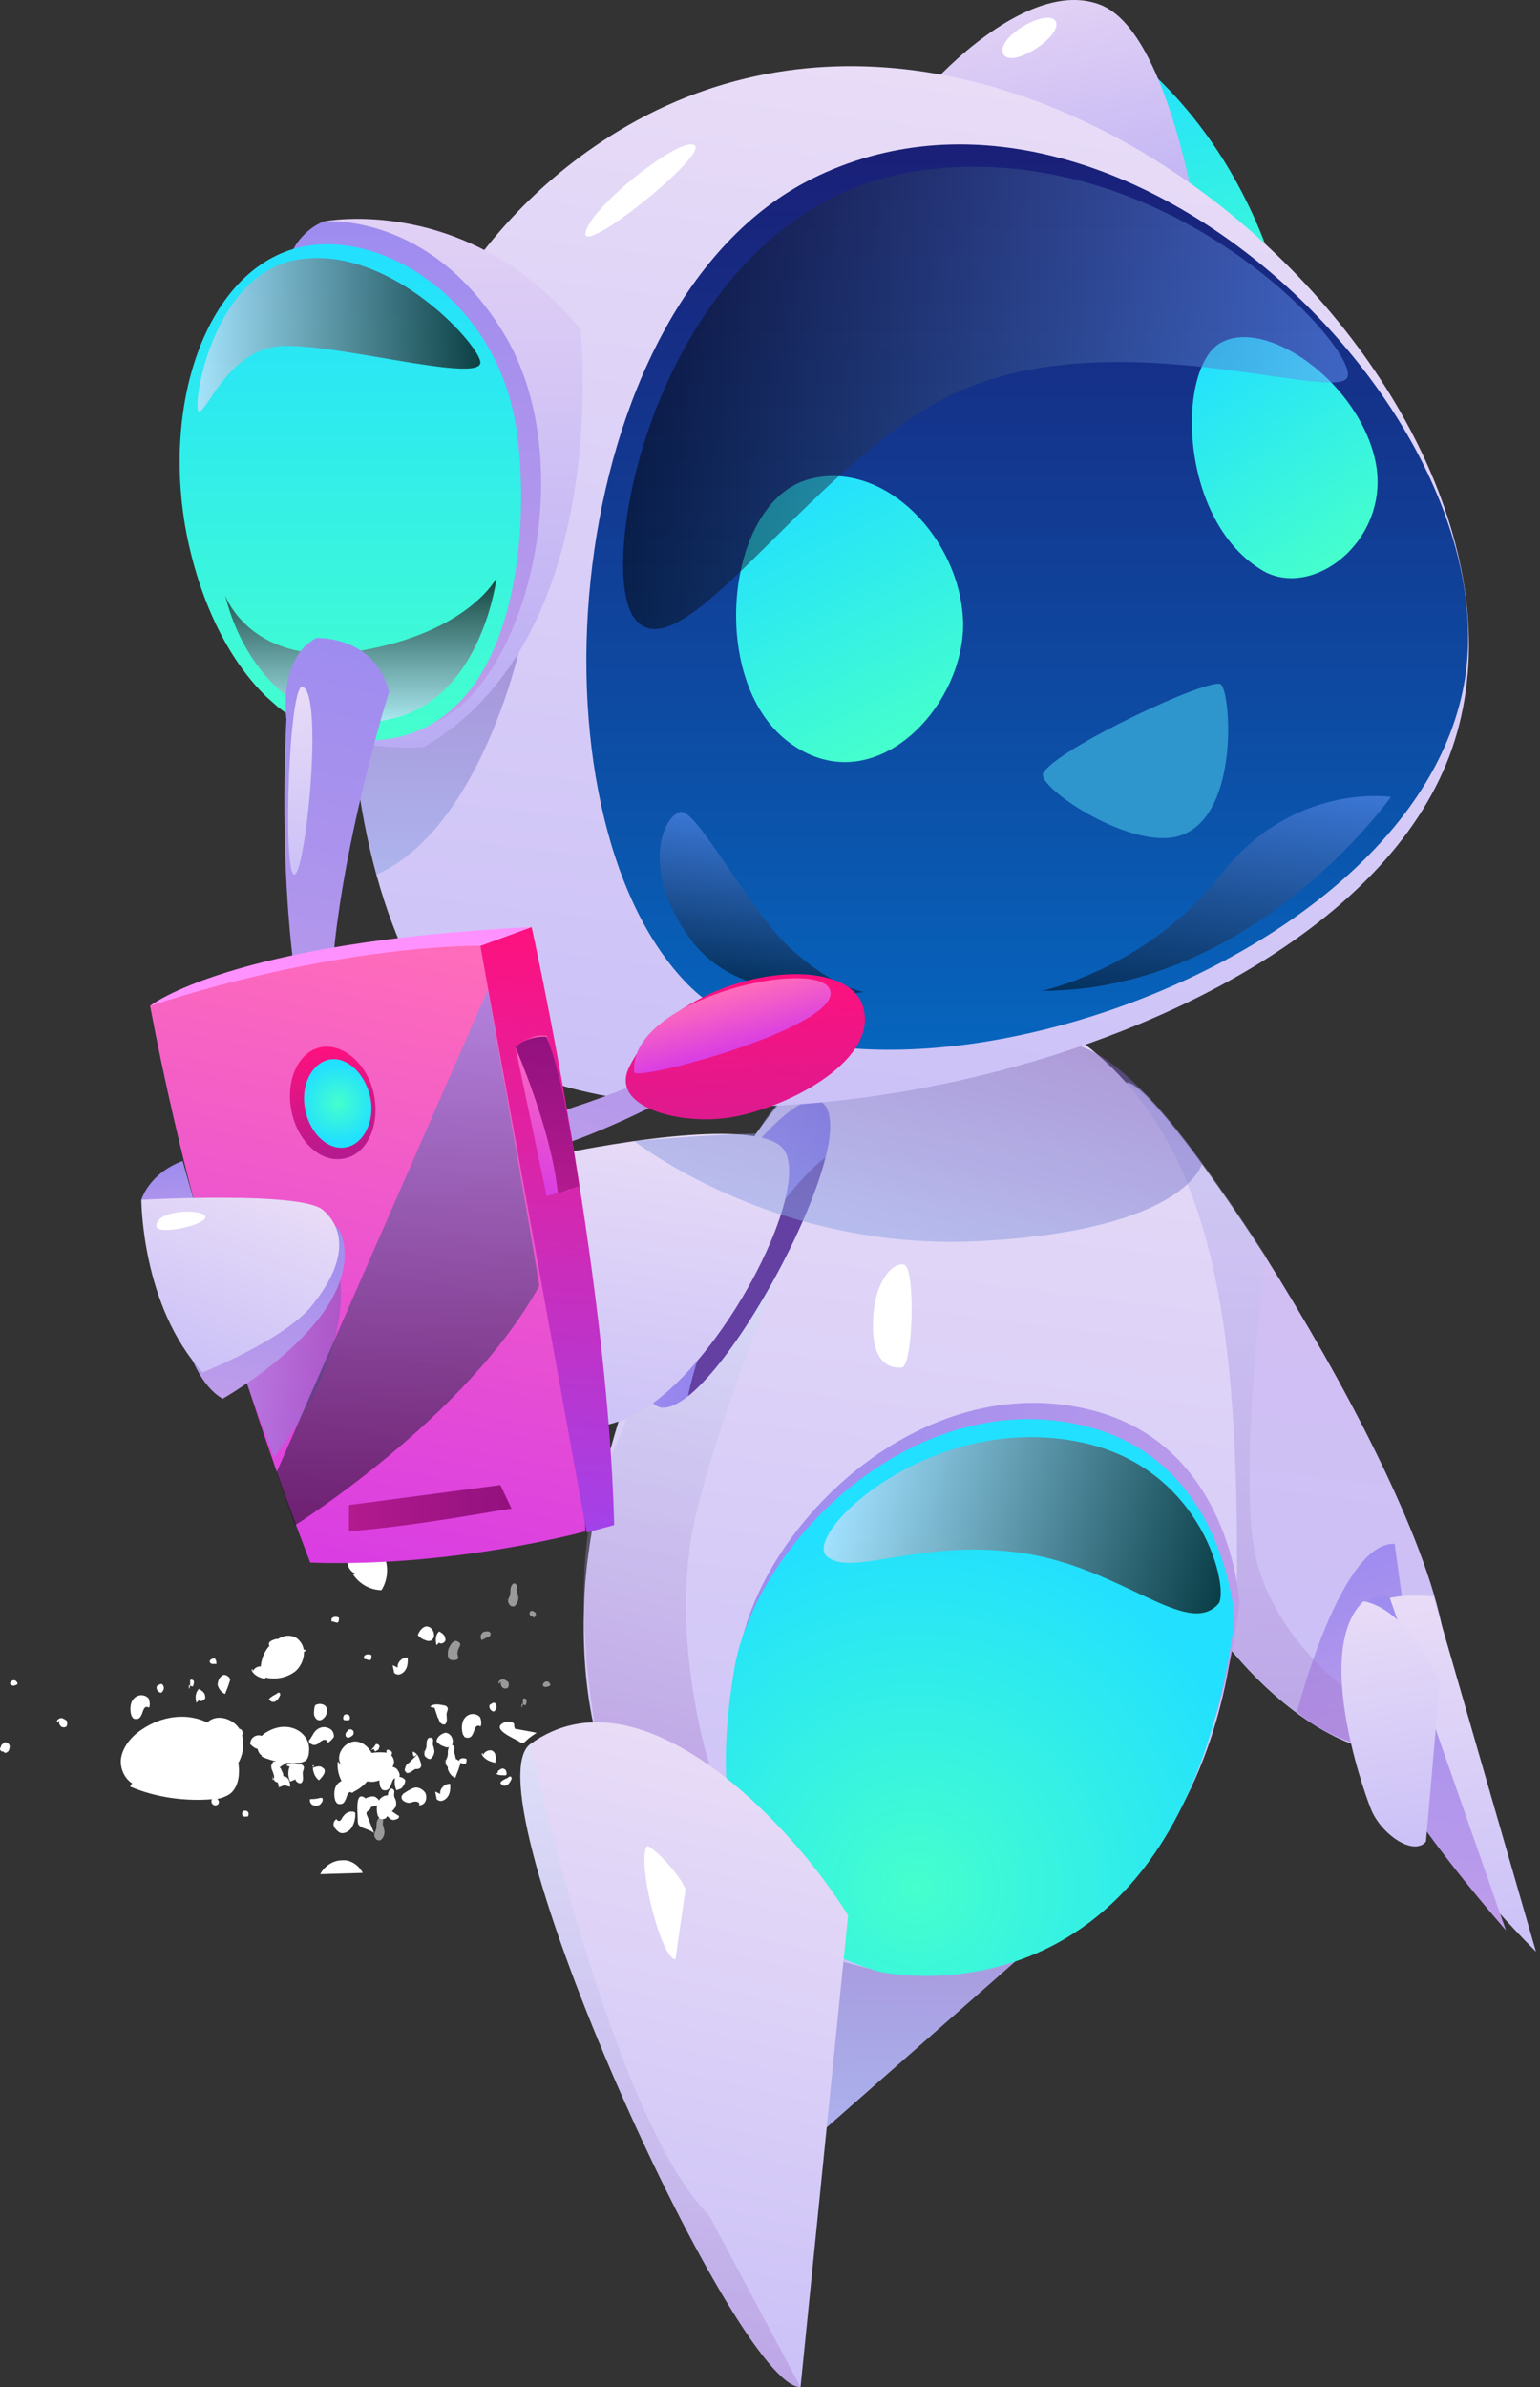 <svg xmlns="http://www.w3.org/2000/svg" width="151" height="234" viewBox="0 0 151 234" fill="none"><rect x="0" y="0" width="151" height="234" fill="#333333" stroke="none"/><path d="M12.755 175.13C15.331 176.234 18.274 176.602 20.972 176.357C21.463 176.357 21.831 176.234 22.321 175.989C23.057 175.621 23.425 174.64 23.425 173.781C23.548 171.696 22.076 169.611 20.114 168.753C18.151 167.894 15.821 168.262 13.982 169.489C13 170.102 12.142 171.083 11.896 172.187C11.651 173.291 12.264 174.64 13.368 175.008C13.736 174.762 13.614 174.272 13.368 174.149L12.755 175.13Z" fill="white"></path><path d="M20.483 171.328C21.096 172.309 22.199 172.923 23.302 172.923C23.916 171.942 24.04 170.592 23.549 169.611C23.058 168.63 21.585 168.017 20.604 168.63C19.623 169.243 19.746 171.083 20.85 171.328H20.483Z" fill="white"></path><path d="M30.661 173.045C30.661 173.536 30.784 174.149 31.274 174.517C31.397 174.394 31.642 174.149 31.765 173.904C31.888 173.659 31.888 173.413 31.642 173.291C31.397 173.045 31.029 173.168 30.661 173.291C30.661 173.168 30.784 173.168 30.784 173.045H30.661Z" fill="white"></path><path d="M28.578 173.168C28.455 173.168 28.209 173.168 28.087 173.045C28.332 172.8 28.823 172.8 29.313 172.923C29.559 172.923 29.804 173.045 29.804 173.291C29.804 173.413 29.681 173.659 29.681 173.781C29.681 174.149 29.804 174.517 29.559 174.762C29.436 174.885 29.191 174.762 29.068 174.64C28.945 174.517 28.945 174.272 28.823 174.149C28.7 173.781 28.577 173.413 28.455 173.045L28.578 173.168Z" fill="white"></path><path opacity="0.5" d="M55.559 174.885C55.805 175.13 56.295 174.762 56.172 174.517C56.172 174.149 55.805 173.904 55.559 173.781C55.191 174.149 55.191 174.64 55.314 175.13L55.559 174.885Z" fill="white"></path><path d="M57.766 163.111C57.643 162.989 57.766 162.743 57.888 162.743C58.011 162.743 58.256 162.621 58.379 162.743C58.502 162.743 58.502 162.866 58.624 162.866C58.747 162.989 58.747 163.356 58.624 163.479C58.502 163.602 58.134 163.602 58.011 163.356C57.888 163.234 57.888 162.866 58.011 162.743L57.766 163.111Z" fill="white"></path><path d="M34.218 169.611C33.85 169.734 33.728 170.225 34.096 170.347C34.219 170.347 34.464 170.225 34.587 170.102C34.71 169.979 34.71 169.734 34.587 169.611C34.464 169.489 34.219 169.489 34.096 169.611H34.218Z" fill="white"></path><path d="M27.106 172.187C26.983 172.555 26.983 173.045 27.228 173.413C27.474 173.168 27.719 173.045 28.087 172.8C28.209 172.677 28.332 172.677 28.455 172.432C28.577 172.187 28.332 171.819 28.087 171.696C27.719 171.696 27.351 171.942 27.106 172.187Z" fill="white"></path><path opacity="0.5" d="M53.72 165.319C53.842 165.319 53.965 165.196 53.965 165.196C53.965 165.073 53.842 164.828 53.597 164.828C53.474 164.828 53.229 164.951 53.229 165.196C53.229 165.319 53.474 165.441 53.72 165.319Z" fill="white"></path><path d="M32.134 170.838C32.134 170.592 31.889 170.47 31.644 170.592C31.398 170.715 31.276 170.838 31.153 170.96C30.908 171.083 30.662 171.083 30.54 170.96C30.417 170.96 30.294 170.838 30.294 170.715C30.294 170.592 30.294 170.592 30.417 170.47C30.662 170.102 30.785 169.734 31.153 169.489C31.521 169.243 32.011 169.243 32.379 169.489C32.625 169.611 32.747 169.979 32.747 170.225C32.625 170.47 32.379 170.715 32.134 170.838Z" fill="white"></path><path d="M30.416 176.357C30.293 176.602 30.538 176.97 30.784 176.97C31.029 177.093 31.397 176.97 31.52 176.725C31.642 176.602 31.642 176.479 31.642 176.357C31.642 176.234 31.52 176.234 31.397 176.234C31.029 176.357 30.661 176.357 30.416 176.357Z" fill="white"></path><path d="M43.172 175.866C43.05 175.376 43.663 174.762 44.153 174.885C44.153 175.376 44.153 175.744 43.908 176.112C43.663 176.479 43.172 176.725 42.804 176.357C42.804 176.111 42.682 175.866 42.682 175.621L43.172 175.866Z" fill="white"></path><path d="M0.245 171.696C0.123 171.696 0 171.574 0 171.451C0 171.328 0.123 171.206 0.123 171.083C0.245 170.96 0.245 170.96 0.368 170.838C0.491 170.715 0.736 170.838 0.859 170.96C0.981 171.083 0.981 171.328 0.859 171.574C0.859 171.696 0.736 171.696 0.613 171.819C0.491 171.819 0.368 171.819 0.368 171.696H0.245Z" fill="white"></path><path d="M36.673 171.451C36.673 171.574 36.796 171.696 36.796 171.696C36.919 171.574 37.164 171.574 37.164 171.328C37.286 171.206 37.164 170.96 36.919 170.96C36.796 170.96 36.796 171.083 36.796 171.083C36.673 171.206 36.551 171.451 36.305 171.574L36.673 171.451Z" fill="white"></path><path d="M42.804 170.715C43.05 170.96 43.172 171.083 43.54 171.206C43.785 171.328 44.153 171.328 44.276 171.083C44.399 170.96 44.399 170.838 44.399 170.715C44.399 170.225 44.031 169.857 43.663 169.857C43.172 169.979 42.804 170.347 42.804 170.715Z" fill="white"></path><path d="M45.012 172.8C45.257 172.8 45.38 172.923 45.625 172.923C45.748 172.8 45.748 172.677 45.748 172.432C45.502 172.309 45.135 172.309 45.012 172.555V172.8Z" fill="white"></path><path d="M35.569 183.593C35.202 182.857 34.343 182.244 33.484 182.366C32.626 182.366 31.767 182.98 31.399 183.715" fill="white"></path><path d="M24.654 163.724C24.899 164.215 25.39 164.46 26.003 164.583C26.003 164.338 26.126 164.092 26.003 163.847C26.003 163.602 25.758 163.356 25.513 163.356C25.145 163.356 24.899 163.602 24.777 163.847C24.777 163.724 24.777 163.724 24.777 163.602L24.654 163.724Z" fill="white"></path><path d="M28.333 162.621C28.456 162.743 28.579 162.743 28.701 162.743C28.824 162.743 28.947 162.621 29.069 162.498C29.314 162.253 29.683 162.007 30.05 161.762C29.437 161.639 28.701 161.517 28.088 161.394H27.965C27.843 161.271 27.843 161.026 27.843 160.904C27.72 160.658 27.352 160.658 27.107 160.658C25.145 161.149 27.598 162.13 28.333 162.621Z" fill="white"></path><path d="M21.341 165.196C21.464 165.564 21.709 165.932 22.077 166.055C22.2 165.687 22.323 165.441 22.445 165.074C22.445 164.951 22.568 164.828 22.568 164.583C22.445 164.338 22.077 164.092 21.832 164.215C21.464 164.46 21.341 164.828 21.341 165.196Z" fill="white"></path><path d="M1.473 165.196C1.596 165.196 1.718 165.073 1.718 165.073C1.718 164.951 1.596 164.706 1.35 164.706C1.228 164.706 0.982 164.828 0.982 165.073C1.105 165.196 1.35 165.319 1.473 165.196Z" fill="white"></path><path d="M26.369 166.545C26.491 166.791 26.737 166.913 26.982 166.791C27.227 166.668 27.35 166.423 27.472 166.177C27.472 166.055 27.472 165.932 27.35 165.932C27.227 165.932 27.227 165.932 27.105 166.055C26.859 166.177 26.614 166.3 26.369 166.545Z" fill="white"></path><path d="M24.529 170.96C24.774 171.206 24.897 171.328 25.265 171.451C25.51 171.574 25.878 171.574 26.001 171.328C26.123 171.206 26.123 171.083 26.123 170.96C26.123 170.47 25.755 170.102 25.387 170.102C24.897 170.102 24.529 170.47 24.529 170.96Z" fill="white"></path><path d="M37.653 176.97C37.898 176.847 38.021 176.479 38.021 176.234C38.021 175.989 38.021 175.621 38.266 175.376C38.389 175.376 38.389 175.253 38.512 175.376C38.757 175.498 38.634 175.744 38.634 175.989C38.634 176.112 38.757 176.357 38.757 176.479C38.88 176.847 38.757 177.338 38.389 177.583C38.144 177.583 38.021 177.583 37.898 177.338C37.776 177.215 37.776 176.97 37.898 176.725L37.653 176.97Z" fill="white"></path><path d="M43.539 172.677C43.784 172.555 43.907 172.187 43.907 171.942C43.907 171.696 43.907 171.328 44.152 171.083C44.275 171.083 44.275 170.96 44.397 171.083C44.643 171.206 44.52 171.451 44.52 171.696C44.52 171.819 44.643 172.064 44.643 172.187C44.765 172.555 44.643 173.045 44.275 173.291C44.029 173.291 43.907 173.291 43.784 173.045C43.661 172.923 43.661 172.677 43.784 172.432L43.539 172.677Z" fill="white"></path><path d="M48.691 173.904C48.937 174.027 49.182 174.027 49.427 174.027H49.55C49.672 174.027 49.672 173.904 49.672 173.781C49.672 173.659 49.55 173.413 49.427 173.413C49.304 173.291 49.059 173.413 48.937 173.536C48.814 173.536 48.814 173.659 48.814 173.781C48.691 173.781 48.691 173.904 48.691 173.904C48.814 173.904 48.814 173.904 48.691 173.904Z" fill="white"></path><path d="M14.717 170.102C14.963 170.592 15.453 170.838 16.067 170.96C16.067 170.715 16.189 170.47 16.067 170.224C16.067 169.979 15.821 169.734 15.576 169.734C15.208 169.734 14.963 169.979 14.84 170.224C14.84 170.102 14.84 170.102 14.84 169.979L14.717 170.102Z" fill="white"></path><path d="M15.453 165.196C15.208 165.441 15.453 165.932 15.821 165.932C15.944 165.809 16.067 165.687 16.067 165.441C16.067 165.319 15.944 165.073 15.821 165.073C15.698 165.073 15.453 165.196 15.453 165.319V165.196Z" fill="white"></path><path d="M23.181 169.611C22.936 169.857 23.181 170.347 23.549 170.347C23.672 170.225 23.794 170.102 23.794 169.857C23.794 169.734 23.672 169.489 23.549 169.489C23.426 169.489 23.181 169.611 23.181 169.734V169.611Z" fill="white"></path><path d="M14.596 167.404C14.473 167.281 14.228 167.281 14.105 167.526C13.983 167.772 13.983 167.894 13.86 168.14C13.737 168.385 13.615 168.508 13.37 168.508C13.247 168.508 13.124 168.508 13.002 168.385C13.002 168.262 12.879 168.262 12.879 168.14C12.756 167.772 12.756 167.281 12.879 166.913C13.002 166.545 13.37 166.177 13.86 166.177C14.105 166.177 14.473 166.3 14.596 166.545C14.719 166.913 14.719 167.281 14.596 167.404Z" fill="white"></path><path d="M39.002 174.394C38.88 174.272 38.634 174.272 38.512 174.517C38.389 174.762 38.389 174.885 38.266 175.13C38.144 175.376 38.021 175.498 37.776 175.498C37.653 175.498 37.531 175.498 37.408 175.376C37.408 175.253 37.285 175.253 37.285 175.13C37.163 174.762 37.163 174.272 37.285 173.904C37.408 173.536 37.776 173.168 38.266 173.168C38.512 173.168 38.88 173.291 39.002 173.536C39.248 173.904 39.248 174.149 39.002 174.394Z" fill="white"></path><path d="M38.756 177.215C38.633 177.093 38.388 177.093 38.265 177.338C38.142 177.583 38.142 177.706 38.02 177.951C37.897 178.196 37.775 178.319 37.529 178.319C37.407 178.319 37.284 178.319 37.161 178.196C37.161 178.074 37.039 178.074 37.039 177.951C36.916 177.583 36.916 177.093 37.039 176.725C37.161 176.357 37.529 175.989 38.02 175.989C38.265 175.989 38.633 176.111 38.756 176.357C38.878 176.602 38.878 176.97 38.756 177.215Z" fill="white"></path><path d="M34.588 175.744C34.466 175.621 34.22 175.621 34.098 175.866C33.975 176.112 33.975 176.234 33.852 176.479C33.73 176.725 33.607 176.847 33.362 176.847C33.239 176.847 33.117 176.847 32.994 176.725C32.994 176.602 32.871 176.602 32.871 176.479C32.749 176.112 32.749 175.621 32.871 175.253C32.994 174.885 33.362 174.517 33.852 174.517C34.098 174.517 34.466 174.64 34.588 174.885C34.711 175.253 34.711 175.621 34.588 175.744Z" fill="white"></path><path d="M50.163 149.498C50.04 149.375 49.795 149.375 49.672 149.62C49.55 149.865 49.55 149.988 49.427 150.233C49.304 150.479 49.182 150.601 48.937 150.601C48.814 150.601 48.691 150.601 48.569 150.479C48.569 150.356 48.446 150.356 48.446 150.233C48.323 149.865 48.323 149.375 48.446 149.007C48.569 148.639 48.937 148.271 49.427 148.271C49.672 148.271 50.04 148.394 50.163 148.639C50.408 149.007 50.408 149.252 50.163 149.498Z" fill="white"></path><path d="M18.522 165.196C18.644 165.196 18.767 165.319 18.89 165.319C19.012 165.196 19.012 164.951 19.012 164.828C19.012 164.706 18.767 164.583 18.644 164.706C18.644 164.706 18.644 164.828 18.644 164.951C18.644 165.196 18.644 165.441 18.522 165.564V165.196Z" fill="white"></path><path d="M40.965 160.29C41.21 160.536 41.333 160.658 41.7 160.781C41.946 160.904 42.314 160.904 42.436 160.658C42.559 160.536 42.559 160.413 42.559 160.29C42.559 159.8 42.191 159.432 41.823 159.432C41.455 159.432 41.087 159.922 40.965 160.29Z" fill="white"></path><path d="M21.096 173.781C20.728 173.781 20.483 173.168 20.728 172.8C20.974 172.8 21.219 172.8 21.464 172.8C21.464 173.045 21.341 173.291 21.219 173.536L21.096 173.781Z" fill="white"></path><path opacity="0.5" d="M43.908 162.498C44.031 162.621 44.153 162.743 44.399 162.743C44.521 162.743 44.767 162.743 44.889 162.621C45.012 162.375 44.767 162.13 44.889 161.885C44.889 161.639 45.135 161.394 45.135 161.149C45.012 160.904 44.644 160.781 44.521 160.904C44.276 161.026 44.153 161.272 44.031 161.517C43.908 161.762 43.908 162.007 43.908 162.253C43.908 162.498 44.153 162.743 44.399 162.621L43.908 162.498Z" fill="white"></path><path d="M33.117 172.677C32.994 173.781 33.484 175.008 34.466 175.744C35.569 175.253 36.428 174.394 36.673 173.291C36.919 172.187 36.06 170.838 34.956 170.715C33.852 170.593 32.749 172.064 33.484 173.045L33.117 172.677Z" fill="white"></path><path d="M20.605 176.357C20.605 176.234 20.728 176.111 20.974 176.111C21.096 176.111 21.219 176.234 21.341 176.357C21.341 176.479 21.464 176.479 21.464 176.602C21.464 176.847 21.341 176.97 21.096 176.97C20.851 176.97 20.728 176.725 20.728 176.602C20.728 176.357 20.851 176.234 21.096 176.111L20.605 176.357Z" fill="white"></path><path d="M26.738 174.517C26.983 174.272 26.86 174.027 26.738 173.659C26.615 173.413 26.492 173.045 26.738 172.8C26.738 172.677 26.86 172.677 26.983 172.677C27.228 172.677 27.228 172.923 27.351 173.168C27.474 173.291 27.596 173.413 27.596 173.536C27.842 173.904 27.842 174.272 27.596 174.64C27.474 174.762 27.228 174.762 26.983 174.64C26.86 174.517 26.738 174.272 26.738 174.027V174.517Z" fill="white"></path><path d="M33.851 168.63C33.974 168.63 34.096 168.63 34.219 168.63C34.342 168.508 34.342 168.262 34.219 168.14C34.096 168.017 33.851 168.017 33.728 168.14C33.606 168.385 33.606 168.63 33.851 168.63Z" fill="white"></path><path d="M27.84 170.715C27.718 170.715 27.718 170.47 27.84 170.347C27.963 170.225 28.086 170.225 28.208 170.102C28.331 170.102 28.454 170.102 28.454 170.102C28.699 170.102 28.822 170.347 28.822 170.592C28.822 170.838 28.699 170.96 28.454 171.083C28.331 171.083 28.208 171.206 28.208 171.083C28.086 171.083 28.086 170.96 28.086 170.838L27.84 170.715Z" fill="white"></path><path d="M26.615 161.149C25.757 161.885 25.389 163.234 25.634 164.338C26.738 164.706 27.964 164.583 28.945 163.847C29.804 163.111 30.172 161.639 29.313 160.781C28.578 159.922 26.738 160.413 26.738 161.639L26.615 161.149Z" fill="white"></path><path d="M19.502 166.668C19.747 166.913 20.238 166.545 20.115 166.3C20.115 165.932 19.747 165.687 19.502 165.564C19.134 165.932 19.134 166.423 19.256 166.913L19.502 166.668Z" fill="white"></path><path d="M23.917 178.074C24.04 178.074 24.162 178.074 24.285 178.074C24.407 177.951 24.407 177.706 24.285 177.583C24.162 177.461 23.917 177.461 23.794 177.583C23.672 177.828 23.794 178.074 23.917 178.074Z" fill="white"></path><path d="M25.635 172.187C26.739 172.677 27.965 172.923 29.192 172.8C29.437 172.8 29.56 172.8 29.805 172.677C30.173 172.555 30.296 172.064 30.296 171.696C30.418 170.715 29.805 169.857 28.947 169.489C28.088 169.121 27.107 169.243 26.248 169.734C25.758 169.979 25.39 170.347 25.267 170.96C25.145 171.451 25.39 172.064 25.881 172.187C26.003 172.064 26.003 171.819 25.881 171.819L25.635 172.187Z" fill="white"></path><path d="M34.587 154.281C35.2 155.262 36.303 155.875 37.407 155.875C38.02 154.894 38.144 153.545 37.653 152.564C37.163 151.583 35.69 150.969 34.709 151.583C33.727 152.196 33.85 154.035 34.954 154.281H34.587Z" fill="white"></path><path d="M47.218 171.942C47.464 172.432 47.954 172.677 48.567 172.8C48.567 172.555 48.69 172.309 48.567 172.064C48.567 171.819 48.322 171.574 48.077 171.574C47.709 171.574 47.464 171.819 47.341 172.064C47.341 171.942 47.341 171.942 47.341 171.819L47.218 171.942Z" fill="white"></path><path d="M50.9 170.715C51.023 170.838 51.145 170.838 51.268 170.838C51.391 170.838 51.513 170.715 51.636 170.592C51.881 170.347 52.248 170.102 52.616 169.857C52.003 169.734 51.268 169.611 50.655 169.489H50.532C50.409 169.366 50.409 169.121 50.409 168.998C50.287 168.753 49.919 168.753 49.674 168.753C47.834 169.366 50.287 170.347 50.9 170.715Z" fill="white"></path><path d="M27.842 175.008C28.087 175.008 28.209 175.13 28.455 175.13C28.455 174.762 28.332 174.272 27.964 174.149C27.596 174.027 27.106 174.272 27.228 174.64C27.228 174.885 27.474 175.253 27.228 175.253L27.842 175.008Z" fill="white"></path><path d="M42.682 167.404C42.559 167.404 42.314 167.404 42.191 167.281C42.436 167.036 42.927 167.036 43.417 167.158C43.663 167.158 43.908 167.281 43.908 167.526C43.908 167.649 43.785 167.894 43.785 168.017C43.785 168.385 43.908 168.753 43.663 168.998C43.54 169.121 43.295 168.998 43.172 168.875C43.05 168.753 43.05 168.508 42.927 168.385C42.804 168.017 42.682 167.649 42.559 167.281L42.682 167.404Z" fill="white"></path><path d="M43.051 161.026C43.296 161.271 43.787 160.903 43.664 160.658C43.664 160.29 43.296 160.045 43.051 159.922C42.683 160.29 42.683 160.781 42.806 161.271L43.051 161.026Z" fill="white"></path><path opacity="0.5" d="M48.937 165.073C48.814 164.951 48.937 164.706 49.059 164.706C49.182 164.583 49.427 164.583 49.55 164.706C49.672 164.706 49.672 164.828 49.795 164.828C49.918 164.951 49.918 165.319 49.795 165.441C49.672 165.564 49.304 165.564 49.182 165.319C49.059 165.073 49.059 164.828 49.182 164.706L48.937 165.073Z" fill="white"></path><path d="M48.079 167.036C47.834 167.281 48.079 167.772 48.447 167.772C48.57 167.649 48.692 167.526 48.692 167.281C48.692 167.158 48.57 166.913 48.447 166.913C48.325 166.913 48.079 167.036 48.079 167.158V167.036Z" fill="white"></path><path d="M43.908 173.413C44.031 173.781 44.276 174.149 44.644 174.272C44.767 173.904 44.889 173.659 45.012 173.291C45.012 173.168 45.135 173.045 45.135 172.8C45.012 172.555 44.644 172.31 44.399 172.432C44.031 172.677 43.908 173.045 43.908 173.413Z" fill="white"></path><path opacity="0.5" d="M47.219 160.781C47.097 160.536 47.097 160.29 47.219 160.168C47.342 159.922 47.587 159.922 47.833 159.922C47.955 159.922 48.201 160.045 48.078 160.29C48.078 160.413 47.955 160.413 47.955 160.413C47.71 160.536 47.465 160.658 47.219 160.781Z" fill="white"></path><path opacity="0.5" d="M49.671 156.856C49.916 156.734 50.039 156.366 50.039 156.12C50.039 155.875 50.039 155.507 50.284 155.262C50.407 155.262 50.407 155.139 50.53 155.262C50.775 155.385 50.652 155.63 50.652 155.875C50.652 155.998 50.775 156.243 50.775 156.366C50.898 156.734 50.775 157.224 50.407 157.469C50.162 157.469 50.039 157.469 49.916 157.224C49.794 157.102 49.794 156.856 49.916 156.611L49.671 156.856Z" fill="white"></path><path opacity="0.5" d="M36.549 179.791C36.795 179.668 36.917 179.3 36.917 179.055C36.917 178.81 36.917 178.442 37.163 178.196C37.285 178.196 37.285 178.074 37.408 178.196C37.653 178.319 37.531 178.564 37.531 178.81C37.531 178.932 37.653 179.178 37.653 179.3C37.776 179.668 37.653 180.159 37.285 180.404C37.04 180.404 36.917 180.404 36.795 180.159C36.672 180.036 36.672 179.791 36.795 179.546L36.549 179.791Z" fill="white"></path><path opacity="0.5" d="M52.127 158.451C52.249 158.451 52.372 158.573 52.372 158.573C52.494 158.451 52.617 158.205 52.494 158.083C52.372 157.96 52.127 157.837 52.004 157.96C51.881 158.083 51.881 158.328 52.127 158.451Z" fill="white"></path><path d="M47.097 169.243C46.974 169.121 46.729 169.121 46.606 169.366C46.484 169.611 46.484 169.734 46.361 169.979C46.238 170.225 46.116 170.347 45.87 170.347C45.748 170.347 45.625 170.347 45.502 170.225C45.502 170.102 45.38 170.102 45.38 169.979C45.257 169.611 45.257 169.121 45.38 168.753C45.502 168.385 45.87 168.017 46.361 168.017C46.606 168.017 46.974 168.14 47.097 168.385C47.219 168.753 47.219 169.121 47.097 169.243Z" fill="white"></path><path d="M49.058 174.762C49.181 175.008 49.426 175.13 49.671 175.008C49.916 174.885 50.039 174.64 50.162 174.394C50.162 174.272 50.162 174.149 50.039 174.149C49.916 174.149 49.916 174.149 49.794 174.272C49.548 174.394 49.181 174.517 49.058 174.762Z" fill="white"></path><path d="M39.002 163.479C38.88 162.989 39.493 162.375 39.983 162.498C39.983 162.989 39.983 163.356 39.738 163.724C39.493 164.092 39.002 164.338 38.634 163.97C38.634 163.724 38.512 163.479 38.512 163.234L39.002 163.479Z" fill="white"></path><path opacity="0.5" d="M51.144 167.036C51.267 167.036 51.389 167.158 51.512 167.158C51.635 167.036 51.635 166.79 51.635 166.668C51.635 166.545 51.389 166.423 51.267 166.545C51.267 166.545 51.267 166.668 51.267 166.79C51.267 167.036 51.267 167.281 51.144 167.404V167.036Z" fill="white"></path><path d="M20.483 171.083C20.728 171.328 20.851 171.451 21.219 171.574C21.464 171.696 21.832 171.696 21.955 171.451C22.077 171.328 22.077 171.206 22.077 171.083C22.077 170.593 21.709 170.225 21.341 170.225C20.974 170.225 20.606 170.593 20.483 171.083Z" fill="white"></path><path d="M32.501 158.941C32.746 158.941 32.869 159.064 33.114 159.064C33.237 158.941 33.237 158.819 33.237 158.573C32.991 158.451 32.623 158.451 32.501 158.696V158.941Z" fill="white"></path><path d="M5.642 168.875C5.519 168.753 5.642 168.508 5.764 168.508C5.887 168.385 6.132 168.385 6.255 168.508C6.378 168.508 6.378 168.63 6.5 168.63C6.623 168.753 6.623 169.121 6.5 169.243C6.378 169.366 6.01 169.366 5.887 169.121C5.764 168.998 5.764 168.63 5.887 168.508L5.642 168.875Z" fill="white"></path><path d="M35.692 162.621C35.937 162.621 36.06 162.743 36.305 162.743C36.428 162.621 36.428 162.498 36.428 162.253C36.183 162.13 35.815 162.13 35.692 162.375V162.621Z" fill="white"></path><path d="M32.994 178.319C33.117 178.564 33.362 178.564 33.484 178.319C33.607 178.074 33.73 177.951 33.852 177.829C33.975 177.706 34.22 177.583 34.466 177.583C34.588 177.583 34.711 177.583 34.834 177.706C34.834 177.829 34.834 177.829 34.834 177.951C34.834 178.319 34.711 178.81 34.466 179.178C34.22 179.546 33.73 179.791 33.362 179.668C33.117 179.546 32.871 179.3 32.749 179.055C32.626 178.81 32.749 178.442 32.994 178.319Z" fill="white"></path><path d="M38.021 171.819C37.04 171.696 36.059 171.819 35.078 172.187C34.955 172.187 34.832 172.31 34.71 172.432C34.464 172.677 34.464 173.045 34.587 173.291C34.71 174.027 35.446 174.64 36.181 174.64C36.917 174.762 37.653 174.394 38.144 173.781C38.389 173.413 38.634 173.045 38.634 172.677C38.634 172.31 38.266 171.819 37.898 171.819C37.776 171.942 37.898 172.064 38.021 172.064V171.819Z" fill="white"></path><path d="M35.079 178.442C35.079 178.564 35.079 178.81 35.202 178.932C35.324 179.055 35.447 179.055 35.569 179.178C35.937 179.3 36.305 179.423 36.673 179.668C36.428 179.055 36.183 178.442 35.937 177.829V177.706C35.937 177.583 36.183 177.461 36.305 177.338C36.428 177.093 36.305 176.847 36.183 176.602C34.711 175.008 35.079 177.583 35.079 178.442Z" fill="white"></path><path d="M38.021 172.064C38.144 172.064 38.266 172.187 38.266 172.187C38.389 172.064 38.512 171.819 38.389 171.696C38.266 171.574 38.021 171.451 37.898 171.574C37.898 171.696 37.898 171.942 38.021 172.064Z" fill="white"></path><path d="M38.022 177.461C37.777 177.706 37.9 177.951 38.145 178.196C38.39 178.442 38.636 178.442 38.881 178.319C39.004 178.319 39.126 178.196 39.126 178.074C39.126 177.951 39.004 177.951 39.004 177.951C38.636 177.706 38.39 177.461 38.022 177.461Z" fill="white"></path><path d="M38.88 173.904C38.634 174.394 38.634 175.008 38.88 175.498C39.125 175.376 39.37 175.376 39.493 175.13C39.615 175.008 39.738 174.762 39.738 174.517C39.615 174.272 39.248 174.149 38.88 174.149C39.002 174.149 39.002 174.027 39.125 174.027L38.88 173.904Z" fill="white"></path><path d="M40.597 172.187C40.474 172.064 40.474 171.819 40.474 171.696C40.842 171.819 41.087 172.187 41.21 172.677C41.333 172.923 41.333 173.168 41.21 173.291C41.087 173.413 40.965 173.413 40.719 173.413C40.474 173.536 40.106 173.904 39.861 173.781C39.738 173.659 39.615 173.536 39.738 173.291C39.738 173.168 39.861 172.923 40.106 172.8C40.351 172.555 40.719 172.187 40.965 171.942L40.597 172.187Z" fill="white"></path><path d="M35.936 176.234C35.691 176.479 35.446 176.97 35.568 177.338C35.936 177.215 36.181 177.215 36.549 177.093C36.672 177.093 36.917 176.97 37.04 176.97C37.285 176.725 37.163 176.357 36.917 176.234C36.672 175.989 36.304 176.112 35.936 176.234Z" fill="white"></path><path d="M41.088 176.97C41.211 176.725 40.966 176.602 40.721 176.602C40.475 176.602 40.353 176.725 40.107 176.725C39.862 176.725 39.617 176.602 39.494 176.479C39.371 176.357 39.371 176.234 39.371 176.111C39.371 175.989 39.494 175.989 39.494 175.866C39.862 175.621 40.23 175.376 40.598 175.253C40.966 175.13 41.456 175.376 41.702 175.744C41.824 175.989 41.824 176.357 41.702 176.602C41.579 176.847 41.334 176.97 41.088 176.97Z" fill="white"></path><path d="M30.909 167.158C30.786 167.404 30.786 167.772 30.786 168.017C30.786 168.262 31.032 168.63 31.277 168.63C31.399 168.63 31.522 168.63 31.645 168.508C32.013 168.262 32.135 167.772 32.013 167.404C31.89 167.036 31.277 166.913 30.909 167.158Z" fill="white"></path><path d="M28.455 173.045C28.209 173.536 28.209 174.149 28.455 174.64C28.7 174.517 28.945 174.517 29.068 174.272C29.191 174.149 29.313 173.904 29.313 173.659C29.191 173.413 28.823 173.291 28.455 173.291C28.578 173.291 28.578 173.168 28.7 173.168L28.455 173.045Z" fill="white"></path><path d="M41.455 171.819C41.7 171.696 41.823 171.328 41.823 171.083C41.823 170.838 41.823 170.47 42.068 170.347C42.191 170.347 42.191 170.347 42.314 170.347C42.559 170.47 42.436 170.715 42.436 170.96C42.436 171.083 42.559 171.328 42.559 171.451C42.682 171.819 42.436 172.309 42.191 172.432C41.946 172.432 41.823 172.309 41.7 172.187C41.578 172.064 41.578 171.819 41.7 171.574L41.455 171.819Z" fill="white"></path><path d="M20.851 163.111C20.974 163.111 21.096 163.111 21.219 163.111C21.219 162.988 21.219 162.743 21.096 162.621C20.974 162.498 20.728 162.621 20.605 162.743C20.483 162.866 20.605 163.111 20.851 163.111Z" fill="white"></path><path d="M34.587 173.904C34.587 174.027 34.587 174.149 34.587 174.272C34.71 174.272 34.955 174.272 35.078 174.149C35.2 174.027 35.2 173.781 34.955 173.659C34.832 173.659 34.832 173.659 34.71 173.659C34.464 173.781 34.342 173.781 34.096 173.904H34.587Z" fill="white"></path><path d="M79.72 209.716C78.739 198.923 79.598 179.178 79.598 179.178C79.598 179.178 96.277 182.734 102.164 189.97" fill="url(#paint0_linear)"></path><path opacity="0.5" d="M79.72 209.716C78.739 198.923 79.598 179.178 79.598 179.178C79.598 179.178 96.277 182.734 102.164 189.97" fill="url(#paint1_linear)"></path><path d="M141.533 160.168C143.25 169.734 139.326 172.8 133.684 171.328C128.901 169.979 122.891 165.319 118.231 158.451C108.297 143.611 97.626 112.582 110.382 106.204C111.608 105.591 117.618 113.195 124.118 123.252C131.599 135.148 139.816 150.479 141.533 160.168Z" fill="url(#paint2_linear)"></path><path d="M139.326 170.102C135.892 173.168 129.024 169.734 127.184 167.772C127.184 167.772 131.476 151.092 136.75 151.337" fill="url(#paint3_linear)"></path><path opacity="0.3" d="M133.684 171.206C128.778 169.857 122.769 165.196 118.231 158.328C108.297 143.488 97.626 112.459 110.382 106.081C111.608 105.468 117.618 113.072 124.118 123.129C124.118 123.129 121.174 145.328 123.259 153.177C125.344 161.026 132.458 165.932 132.458 165.932L133.684 171.206Z" fill="url(#paint4_linear)"></path><path d="M84.994 192.914C104.249 197.574 121.297 179.791 121.297 153.79C121.297 137.233 120.316 122.27 114.306 111.6C110.872 105.591 105.966 100.93 98.73 98.109C93.089 95.902 87.324 97.864 82.173 102.157C68.56 113.563 57.767 141.526 57.276 157.102C56.541 177.215 65.371 188.131 84.994 192.914Z" fill="url(#paint5_linear)"></path><path opacity="0.3" d="M76.655 123.865C76.655 123.865 70.769 138.214 68.316 148.148C65.372 159.922 69.542 172.923 69.542 172.923L58.381 169.366C58.381 169.366 55.315 153.177 59.24 144.347C62.551 136.865 63.532 133.186 63.532 133.186L76.655 123.865Z" fill="url(#paint6_linear)"></path><path d="M86.712 191.687C86.712 191.687 116.024 198.433 121.543 157.224C121.543 157.224 120.808 141.648 106.949 138.214C90.392 134.044 74.693 149.375 72.486 162.007C70.401 174.64 71.136 187.15 86.712 191.687Z" fill="url(#paint7_linear)"></path><path d="M86.222 193.282C86.222 193.282 115.534 200.027 121.053 158.819C121.053 158.819 120.317 143.243 106.458 139.809C89.901 135.639 74.203 150.969 71.995 163.602C69.91 176.234 70.769 188.744 86.222 193.282Z" fill="url(#paint8_radial)"></path><path d="M64.758 137.969C65.493 138.092 66.352 137.724 67.456 136.865C72.116 133.186 79.107 120.799 80.947 113.44C81.683 110.619 81.56 108.412 80.334 107.921C78.249 106.94 71.871 113.317 66.965 123.129C64.144 128.893 61.691 137.11 64.758 137.969Z" fill="url(#paint9_linear)"></path><path d="M67.455 136.865C72.115 133.186 79.106 120.799 80.945 113.44C78.125 115.648 74.077 120.799 70.766 127.422C69.294 130.365 68.068 133.922 67.455 136.865Z" fill="#6340A2"></path><path opacity="0.72" d="M119.458 157.224C116.392 160.658 109.892 153.545 99.958 152.196C90.024 150.847 83.523 154.649 81.071 152.564C78.618 150.479 91.127 138.214 106.09 141.403C118.109 143.979 120.562 155.998 119.458 157.224Z" fill="url(#paint10_linear)"></path><path d="M88.675 123.988C89.778 124.355 89.533 133.922 88.429 134.044C87.448 134.167 85.486 133.799 85.609 129.752C85.609 125.705 87.571 123.62 88.675 123.988Z" fill="white"></path><path d="M78.495 234C72.118 234.122 45.626 175.621 52.004 170.96C62.797 163.111 77.637 178.81 83.156 187.763" fill="url(#paint11_linear)"></path><path d="M76.655 112.459C80.212 116.016 69.91 135.884 61.08 139.195C52.127 142.507 32.871 138.46 29.805 137.233C26.739 136.007 25.635 125.705 28.456 121.78C31.399 117.733 71.75 107.553 76.655 112.459Z" fill="url(#paint12_linear)"></path><path opacity="0.5" d="M62.182 111.846C62.182 111.846 75.918 122.761 96.155 121.657C116.391 120.553 117.863 114.053 117.863 114.053C117.863 114.053 111.24 104.242 105.844 102.525C103.759 101.911 81.437 97.864 74.201 111.11C69.418 111.232 62.182 111.846 62.182 111.846Z" fill="url(#paint13_linear)"></path><path d="M110.627 5.267C110.627 5.267 120.929 12.135 125.467 28.202C130.005 44.146 105.966 25.013 105.966 25.013L110.627 5.267Z" fill="url(#paint14_linear)"></path><path d="M117.864 24.645C117.864 24.645 115.043 3.305 107.93 0.484C100.816 -2.337 91.495 8.088 91.495 8.088L117.864 24.645Z" fill="url(#paint15_linear)"></path><path d="M142.636 72.599C153.306 38.504 100.446 -11.29 60.587 12.871C28.576 32.372 30.293 80.939 42.558 98.6C56.907 119.204 132.088 106.204 142.636 72.599Z" fill="url(#paint16_linear)"></path><path opacity="0.5" d="M50.899 63.769C50.899 63.769 46.974 81.307 36.917 85.722C36.917 85.722 34.587 77.137 34.587 71.741C34.587 66.467 50.899 63.769 50.899 63.769Z" fill="url(#paint17_linear)"></path><path d="M143.741 65.854C147.175 39.363 109.155 2.814 79.598 17.532C54.823 29.919 51.021 79.835 67.456 96.515C83.89 113.072 139.816 95.534 143.741 65.854Z" fill="url(#paint18_linear)"></path><path opacity="0.5" d="M84.749 97.251C84.749 97.251 72.975 99.091 67.824 92.222C62.673 85.354 65.003 79.958 66.72 79.59C68.314 79.222 73.588 89.524 77.758 93.204C81.928 96.883 84.749 97.251 84.749 97.251Z" fill="url(#paint19_linear)"></path><path d="M56.91 32.249C56.91 32.249 60.221 62.42 41.579 73.213C41.579 73.213 32.381 74.194 27.107 68.675C27.107 68.675 35.447 76.401 44.155 68.307C52.862 60.212 50.777 37.891 44.155 30.532C37.532 23.296 27.965 25.136 27.965 25.136L31.767 21.702C31.767 21.702 45.872 18.881 56.91 32.249Z" fill="url(#paint20_linear)"></path><path d="M31.767 21.702C31.767 21.702 42.192 20.721 49.428 32.74C57.155 45.495 51.513 67.571 42.192 71.005C32.871 74.316 23.428 38.627 23.428 38.627L28.824 24.4C28.701 24.4 29.805 22.438 31.767 21.702Z" fill="url(#paint21_linear)"></path><path d="M18.275 52.24C19.624 59.108 22.445 64.75 26.125 68.307L27.228 69.288C30.294 71.741 33.851 72.967 37.776 72.477C50.408 70.882 52.125 52.608 50.654 42.183C48.937 30.164 38.634 23.051 30.54 24.032C20.851 25.259 15.7 38.627 18.275 52.24Z" fill="url(#paint22_linear)"></path><path opacity="0.72" d="M48.69 56.656C48.69 56.656 47.341 67.816 39.124 70.269C30.907 72.722 24.161 66.712 22.076 58.373C22.076 58.373 24.652 65.609 35.444 63.769C45.992 61.929 48.69 56.656 48.69 56.656Z" fill="url(#paint23_linear)"></path><path opacity="0.72" d="M47.096 35.56C46.973 37.645 31.888 33.353 27.105 33.966C22.321 34.579 20.236 40.466 19.5 40.344C18.765 40.221 20.727 26.362 29.68 25.381C38.633 24.277 47.218 34.089 47.096 35.56Z" fill="url(#paint24_linear)"></path><path d="M134.788 44.882C132.948 37.278 124.118 31.145 119.702 33.598C115.287 36.051 115.533 51.259 123.995 56.042C129.146 58.74 136.627 52.486 134.788 44.882Z" fill="url(#paint25_linear)"></path><path d="M77.637 72.967C85.731 78.609 94.439 69.411 94.439 61.193C94.316 52.976 86.835 45.004 79.354 46.967C71.014 49.174 69.297 67.203 77.637 72.967Z" fill="url(#paint26_linear)"></path><path d="M102.287 75.788C101.551 77.137 111.363 83.76 116.023 81.798C121.542 79.59 120.684 67.816 119.702 67.08C118.599 66.344 103.513 73.458 102.287 75.788Z" fill="#2F95CD"></path><path opacity="0.5" d="M62.182 60.58C66.597 66.59 79.107 45.985 92.721 38.995C108.174 31.023 130.618 39.485 132.09 37.032C133.561 34.58 114.429 12.994 89.654 16.796C65.003 20.721 58.135 55.061 62.182 60.58Z" fill="url(#paint27_linear)"></path><path d="M28.086 70.514C28.086 70.514 27.227 64.505 31.029 62.542C31.029 62.542 36.793 62.297 38.142 67.816C38.142 67.816 26.859 103.996 36.057 109.761C44.643 115.157 67.332 104.119 67.332 104.119L69.172 105.591C69.172 105.591 49.916 117.61 37.775 113.931C25.633 110.129 28.086 70.514 28.086 70.514Z" fill="url(#paint28_linear)"></path><path d="M61.693 104.61C59.73 108.534 66.721 110.374 71.75 109.515C77.391 108.534 86.59 103.751 84.505 98.355C82.297 92.958 66.231 95.289 61.693 104.61Z" fill="url(#paint29_linear)"></path><path d="M62.182 105.1C62.305 106.081 81.928 100.808 81.437 97.251C80.947 93.572 61.569 97.742 62.182 105.1Z" fill="url(#paint30_linear)"></path><path d="M13.86 117.61C13.86 117.61 14.596 115.034 17.907 113.808L19.992 121.167L13.86 117.61Z" fill="url(#paint31_linear)"></path><path d="M14.717 98.6C14.717 98.6 25.142 92.222 47.096 92.713C47.096 92.713 56.294 126.195 57.398 150.111C57.398 150.111 44.52 153.668 30.416 153.177C30.538 153.3 20.359 128.525 14.717 98.6Z" fill="url(#paint32_linear)"></path><path d="M47.097 92.713L52.125 90.873C52.125 90.873 59.607 124.478 60.22 149.498L57.522 150.233L47.097 92.713Z" fill="url(#paint33_linear)"></path><path opacity="0.5" d="M24.162 135.516L26.86 142.875C26.86 142.875 34.219 133.922 33.361 125.337L24.162 135.516Z" fill="url(#paint34_linear)"></path><path d="M14.717 98.6C14.717 98.6 22.444 92.345 52.124 90.873L47.096 92.713C47.096 92.713 33.605 92.468 14.717 98.6Z" fill="#FF91FF"></path><path d="M16.436 121.657C16.436 121.657 17.049 134.412 21.832 137.111C21.832 137.111 35.568 129.384 33.606 121.412C32.257 115.893 16.436 121.657 16.436 121.657Z" fill="url(#paint35_linear)"></path><path d="M13.86 117.61C13.86 117.61 13.86 128.035 19.87 134.535C19.87 134.535 27.842 131.346 30.54 128.035C34.832 122.761 33.115 119.818 31.644 118.591C29.436 116.751 13.86 117.61 13.86 117.61Z" fill="url(#paint36_linear)"></path><path d="M50.531 102.647C50.531 102.647 52.003 101.298 53.597 101.543C53.597 101.543 56.541 109.883 55.927 116.629L53.597 117.242L50.531 102.647Z" fill="url(#paint37_linear)"></path><path d="M50.531 102.647C50.531 102.647 54.088 110.742 54.701 116.997L56.786 116.261C56.786 116.261 55.314 105.591 53.597 101.666C53.597 101.543 51.635 101.544 50.531 102.647Z" fill="url(#paint38_linear)"></path><path d="M36.672 107.308C37.285 110.374 35.936 113.195 33.728 113.563C31.521 114.053 29.191 111.968 28.577 108.902C27.964 105.836 29.313 103.015 31.521 102.647C33.728 102.279 36.059 104.364 36.672 107.308Z" fill="url(#paint39_linear)"></path><path d="M36.303 107.553C36.793 109.883 35.69 112.091 33.973 112.459C32.256 112.827 30.416 111.232 29.925 108.78C29.435 106.449 30.538 104.242 32.256 103.874C33.973 103.506 35.812 105.223 36.303 107.553Z" fill="url(#paint40_radial)"></path><path d="M34.219 150.111V147.535L49.059 145.573L50.163 147.903C50.163 147.781 41.7 149.498 34.219 150.111Z" fill="url(#paint41_linear)"></path><path opacity="0.5" d="M47.834 97.006L27.107 144.346L28.947 149.498C28.947 149.498 45.749 138.95 52.862 126.072C52.985 126.072 48.57 101.176 47.834 97.006Z" fill="url(#paint42_linear)"></path><path opacity="0.5" d="M136.382 78.118C136.382 78.118 123.014 97.128 102.164 97.128C102.164 97.128 112.589 94.921 119.703 85.722C126.816 76.647 136.382 78.118 136.382 78.118Z" fill="url(#paint43_linear)"></path><path d="M57.399 22.928C57.399 24.89 69.663 14.956 68.069 14.22C66.597 13.362 57.522 20.598 57.399 22.928Z" fill="white"></path><path opacity="0.3" d="M79.72 164.706L79.352 164.092C79.475 164.215 79.598 164.46 79.72 164.706Z" fill="url(#paint44_linear)"></path><path opacity="0.3" d="M78.495 234C72.118 234.122 45.626 175.621 52.004 170.96C52.004 170.96 59.976 207.631 69.542 217.197" fill="url(#paint45_linear)"></path><path d="M67.212 185.187C66.599 183.593 63.655 180.649 63.41 181.017C62.429 182.612 64.882 192.178 66.231 192.055" fill="white"></path><path d="M98.362 5.267C99.098 6.862 104.249 3.55 103.513 2.078C102.655 0.729 97.626 3.673 98.362 5.267Z" fill="white"></path><path d="M15.331 120.186C15.331 121.167 20.482 120.063 20.114 119.204C19.623 118.468 15.331 118.591 15.331 120.186Z" fill="white"></path><path d="M29.68 67.326C28.331 66.835 27.718 85.477 28.822 85.722C29.925 86.09 31.765 68.061 29.68 67.326Z" fill="url(#paint46_linear)"></path><path d="M140.552 156.488C134.665 155.998 132.703 157.715 131.722 161.885C130.741 166.055 139.816 180.527 150.609 191.32" fill="url(#paint47_linear)"></path><path d="M147.667 189.235C140.553 181.017 130.987 168.63 132.336 162.253C133.44 156.979 134.298 155.875 136.261 156.611" fill="url(#paint48_linear)"></path><path d="M139.818 180.527C138.591 181.998 135.402 179.791 134.421 177.338C133.44 174.885 128.902 161.517 133.685 156.979C133.685 156.979 137.733 157.224 141.167 164.951" fill="url(#paint49_linear)"></path><defs><linearGradient id="paint0_linear" x1="83.4" y1="210.727" x2="91.576" y2="182.411" gradientUnits="userSpaceOnUse"><stop stop-color="#CBC1F7"></stop><stop offset="1" stop-color="#D4BEF1"></stop></linearGradient><linearGradient id="paint1_linear" x1="90.784" y1="209.681" x2="90.784" y2="179.097" gradientUnits="userSpaceOnUse"><stop stop-color="#8DA4E5"></stop><stop offset="1" stop-color="#755CBB"></stop></linearGradient><linearGradient id="paint2_linear" x1="119.635" y1="169.594" x2="127.342" y2="108.237" gradientUnits="userSpaceOnUse"><stop stop-color="#CBC1F7"></stop><stop offset="1" stop-color="#D4BEF1"></stop></linearGradient><linearGradient id="paint3_linear" x1="135.828" y1="171.674" x2="129.891" y2="153.461" gradientUnits="userSpaceOnUse"><stop stop-color="#BE9DEA"></stop><stop offset="1" stop-color="#9E8CEF"></stop></linearGradient><linearGradient id="paint4_linear" x1="119.093" y1="171.251" x2="119.093" y2="106.124" gradientUnits="userSpaceOnUse"><stop stop-color="#9D68C2"></stop><stop offset="1" stop-color="#CCEDFF"></stop></linearGradient><linearGradient id="paint5_linear" x1="84.712" y1="193.05" x2="96.734" y2="97.425" gradientUnits="userSpaceOnUse"><stop stop-color="#CBC1F7"></stop><stop offset="1" stop-color="#E8DCF7"></stop></linearGradient><linearGradient id="paint6_linear" x1="61.096" y1="170.876" x2="73.303" y2="123.062" gradientUnits="userSpaceOnUse"><stop stop-color="#9D68C2"></stop><stop offset="1" stop-color="#CCEDFF"></stop></linearGradient><linearGradient id="paint7_linear" x1="118.699" y1="170.488" x2="73.264" y2="158.887" gradientUnits="userSpaceOnUse"><stop stop-color="#BE9DEA"></stop><stop offset="1" stop-color="#9E8CEF"></stop></linearGradient><radialGradient id="paint8_radial" cx="0" cy="0" r="1" gradientUnits="userSpaceOnUse" gradientTransform="translate(89.966 185.087) rotate(-165.676) scale(35.439)"><stop stop-color="#45FFCD"></stop><stop offset="1" stop-color="#22E0FF"></stop></radialGradient><linearGradient id="paint9_linear" x1="78.175" y1="124.306" x2="66.477" y2="121.319" gradientUnits="userSpaceOnUse"><stop stop-color="#8879EA"></stop><stop offset="1" stop-color="#9E8CEF"></stop></linearGradient><linearGradient id="paint10_linear" x1="120.413" y1="153.919" x2="82.713" y2="144.293" gradientUnits="userSpaceOnUse"><stop></stop><stop offset="1" stop-color="#D4E2FF"></stop></linearGradient><linearGradient id="paint11_linear" x1="58.795" y1="229.446" x2="72.146" y2="171.661" gradientUnits="userSpaceOnUse"><stop stop-color="#CBC1F7"></stop><stop offset="1" stop-color="#E8DCF7"></stop></linearGradient><linearGradient id="paint12_linear" x1="49.672" y1="140.721" x2="53.678" y2="108.835" gradientUnits="userSpaceOnUse"><stop stop-color="#CBC1F7"></stop><stop offset="1" stop-color="#E8DCF7"></stop></linearGradient><linearGradient id="paint13_linear" x1="87.729" y1="122.031" x2="93.487" y2="99.481" gradientUnits="userSpaceOnUse"><stop stop-color="#8DA4E5"></stop><stop offset="1" stop-color="#755CBB"></stop></linearGradient><linearGradient id="paint14_linear" x1="117.848" y1="35.827" x2="110.968" y2="5.145" gradientUnits="userSpaceOnUse"><stop stop-color="#45FFCD"></stop><stop offset="1" stop-color="#22E0FF"></stop></linearGradient><linearGradient id="paint15_linear" x1="107.225" y1="27.091" x2="101.309" y2="0.71" gradientUnits="userSpaceOnUse"><stop stop-color="#B9ACF4"></stop><stop offset="1" stop-color="#E1D1F5"></stop></linearGradient><linearGradient id="paint16_linear" x1="83.299" y1="110.537" x2="96.214" y2="7.714" gradientUnits="userSpaceOnUse"><stop stop-color="#CBC1F7"></stop><stop offset="1" stop-color="#E8DCF7"></stop></linearGradient><linearGradient id="paint17_linear" x1="42.769" y1="85.793" x2="42.769" y2="63.811" gradientUnits="userSpaceOnUse"><stop stop-color="#8DA4E5"></stop><stop offset="1" stop-color="#755CBB"></stop></linearGradient><linearGradient id="paint18_linear" x1="100.68" y1="102.921" x2="100.68" y2="14.15" gradientUnits="userSpaceOnUse"><stop stop-color="#0665BD"></stop><stop offset="1" stop-color="#1A1F77"></stop></linearGradient><linearGradient id="paint19_linear" x1="73.925" y1="96.797" x2="75.948" y2="80.69" gradientUnits="userSpaceOnUse"><stop></stop><stop offset="1" stop-color="#6A9BFF"></stop></linearGradient><linearGradient id="paint20_linear" x1="42.094" y1="73.227" x2="42.094" y2="21.457" gradientUnits="userSpaceOnUse"><stop stop-color="#B9ACF4"></stop><stop offset="1" stop-color="#E1D1F5"></stop></linearGradient><linearGradient id="paint21_linear" x1="38.128" y1="71.261" x2="38.128" y2="21.698" gradientUnits="userSpaceOnUse"><stop stop-color="#BE9DEA"></stop><stop offset="1" stop-color="#9E8CEF"></stop></linearGradient><linearGradient id="paint22_linear" x1="34.387" y1="72.493" x2="34.387" y2="23.91" gradientUnits="userSpaceOnUse"><stop stop-color="#45FFCD"></stop><stop offset="1" stop-color="#22E0FF"></stop></linearGradient><linearGradient id="paint23_linear" x1="35.316" y1="70.904" x2="35.316" y2="56.716" gradientUnits="userSpaceOnUse"><stop stop-color="#D4E2FF"></stop><stop offset="1"></stop></linearGradient><linearGradient id="paint24_linear" x1="47.11" y1="32.797" x2="19.31" y2="32.797" gradientUnits="userSpaceOnUse"><stop></stop><stop offset="1" stop-color="#D4E2FF"></stop></linearGradient><linearGradient id="paint25_linear" x1="131.789" y1="54.636" x2="118.504" y2="34.289" gradientUnits="userSpaceOnUse"><stop stop-color="#45FFCD"></stop><stop offset="1" stop-color="#22E0FF"></stop></linearGradient><linearGradient id="paint26_linear" x1="88.76" y1="72.701" x2="76.717" y2="48.062" gradientUnits="userSpaceOnUse"><stop stop-color="#45FFCD"></stop><stop offset="1" stop-color="#22E0FF"></stop></linearGradient><linearGradient id="paint27_linear" x1="61.102" y1="39.085" x2="132.228" y2="39.085" gradientUnits="userSpaceOnUse"><stop></stop><stop offset="1" stop-color="#6A9BFF"></stop></linearGradient><linearGradient id="paint28_linear" x1="41.751" y1="114.826" x2="53.133" y2="67.571" gradientUnits="userSpaceOnUse"><stop stop-color="#BE9DEA"></stop><stop offset="1" stop-color="#9E8CEF"></stop></linearGradient><linearGradient id="paint29_linear" x1="73.303" y1="109.589" x2="72.765" y2="95.691" gradientUnits="userSpaceOnUse"><stop stop-color="#DD1A8F"></stop><stop offset="1" stop-color="#FE117E"></stop></linearGradient><linearGradient id="paint30_linear" x1="72.335" y1="102.869" x2="70.76" y2="97.177" gradientUnits="userSpaceOnUse"><stop stop-color="#D93DE3"></stop><stop offset="1" stop-color="#FF6DBA"></stop></linearGradient><linearGradient id="paint31_linear" x1="17.196" y1="121.565" x2="16.43" y2="114.043" gradientUnits="userSpaceOnUse"><stop stop-color="#BE9DEA"></stop><stop offset="1" stop-color="#9E8CEF"></stop></linearGradient><linearGradient id="paint32_linear" x1="30.326" y1="153.246" x2="42.543" y2="91.855" gradientUnits="userSpaceOnUse"><stop stop-color="#D93DE3"></stop><stop offset="1" stop-color="#FF6DBA"></stop></linearGradient><linearGradient id="paint33_linear" x1="51.594" y1="149.801" x2="55.757" y2="91.16" gradientUnits="userSpaceOnUse"><stop stop-color="#A242EA"></stop><stop offset="1" stop-color="#FE117E"></stop></linearGradient><linearGradient id="paint34_linear" x1="24.167" y1="134.168" x2="33.431" y2="134.168" gradientUnits="userSpaceOnUse"><stop stop-color="#8DA4E5"></stop><stop offset="1" stop-color="#755CBB"></stop></linearGradient><linearGradient id="paint35_linear" x1="23.067" y1="137.368" x2="25.636" y2="118.522" gradientUnits="userSpaceOnUse"><stop stop-color="#BE9DEA"></stop><stop offset="1" stop-color="#9E8CEF"></stop></linearGradient><linearGradient id="paint36_linear" x1="18.496" y1="134.047" x2="25.277" y2="116.139" gradientUnits="userSpaceOnUse"><stop stop-color="#CBC1F7"></stop><stop offset="1" stop-color="#E8DCF7"></stop></linearGradient><linearGradient id="paint37_linear" x1="51.805" y1="116.902" x2="54.812" y2="101.789" gradientUnits="userSpaceOnUse"><stop stop-color="#D93DE3"></stop><stop offset="1" stop-color="#FF6DBA"></stop></linearGradient><linearGradient id="paint38_linear" x1="53.163" y1="116.837" x2="54.245" y2="101.596" gradientUnits="userSpaceOnUse"><stop stop-color="#B31A8F"></stop><stop offset="1" stop-color="#92117E"></stop></linearGradient><linearGradient id="paint39_linear" x1="33.325" y1="113.68" x2="31.934" y2="102.608" gradientUnits="userSpaceOnUse"><stop stop-color="#B31A8F"></stop><stop offset="1" stop-color="#FE117E"></stop></linearGradient><radialGradient id="paint40_radial" cx="0" cy="0" r="1" gradientUnits="userSpaceOnUse" gradientTransform="translate(33.151 108.143) rotate(-11.221) scale(3.821)"><stop stop-color="#45FFCD"></stop><stop offset="1" stop-color="#22E0FF"></stop></radialGradient><linearGradient id="paint41_linear" x1="34.184" y1="147.747" x2="50.143" y2="147.747" gradientUnits="userSpaceOnUse"><stop stop-color="#B31A8F"></stop><stop offset="1" stop-color="#92117E"></stop></linearGradient><linearGradient id="paint42_linear" x1="40.057" y1="149.491" x2="40.057" y2="96.954" gradientUnits="userSpaceOnUse"><stop></stop><stop offset="1" stop-color="#6A9BFF"></stop></linearGradient><linearGradient id="paint43_linear" x1="117.902" y1="99.15" x2="120.785" y2="76.198" gradientUnits="userSpaceOnUse"><stop></stop><stop offset="1" stop-color="#6A9BFF"></stop></linearGradient><linearGradient id="paint44_linear" x1="79.528" y1="164.74" x2="79.528" y2="164.144" gradientUnits="userSpaceOnUse"><stop stop-color="#9D68C2"></stop><stop offset="1" stop-color="#CCEDFF"></stop></linearGradient><linearGradient id="paint45_linear" x1="66.422" y1="234.62" x2="62.947" y2="170.394" gradientUnits="userSpaceOnUse"><stop stop-color="#9D68C2"></stop><stop offset="1" stop-color="#CCEDFF"></stop></linearGradient><linearGradient id="paint46_linear" x1="29.419" y1="85.796" x2="29.419" y2="67.341" gradientUnits="userSpaceOnUse"><stop stop-color="#CBC1F7"></stop><stop offset="1" stop-color="#E8DCF7"></stop></linearGradient><linearGradient id="paint47_linear" x1="143.816" y1="192.524" x2="137.515" y2="156.414" gradientUnits="userSpaceOnUse"><stop stop-color="#CBC1F7"></stop><stop offset="1" stop-color="#E8DCF7"></stop></linearGradient><linearGradient id="paint48_linear" x1="139.213" y1="188.73" x2="140.932" y2="156.742" gradientUnits="userSpaceOnUse"><stop stop-color="#BE9DEA"></stop><stop offset="1" stop-color="#9E8CEF"></stop></linearGradient><linearGradient id="paint49_linear" x1="138.987" y1="181.014" x2="134.758" y2="156.783" gradientUnits="userSpaceOnUse"><stop stop-color="#CBC1F7"></stop><stop offset="1" stop-color="#E8DCF7"></stop></linearGradient></defs></svg>